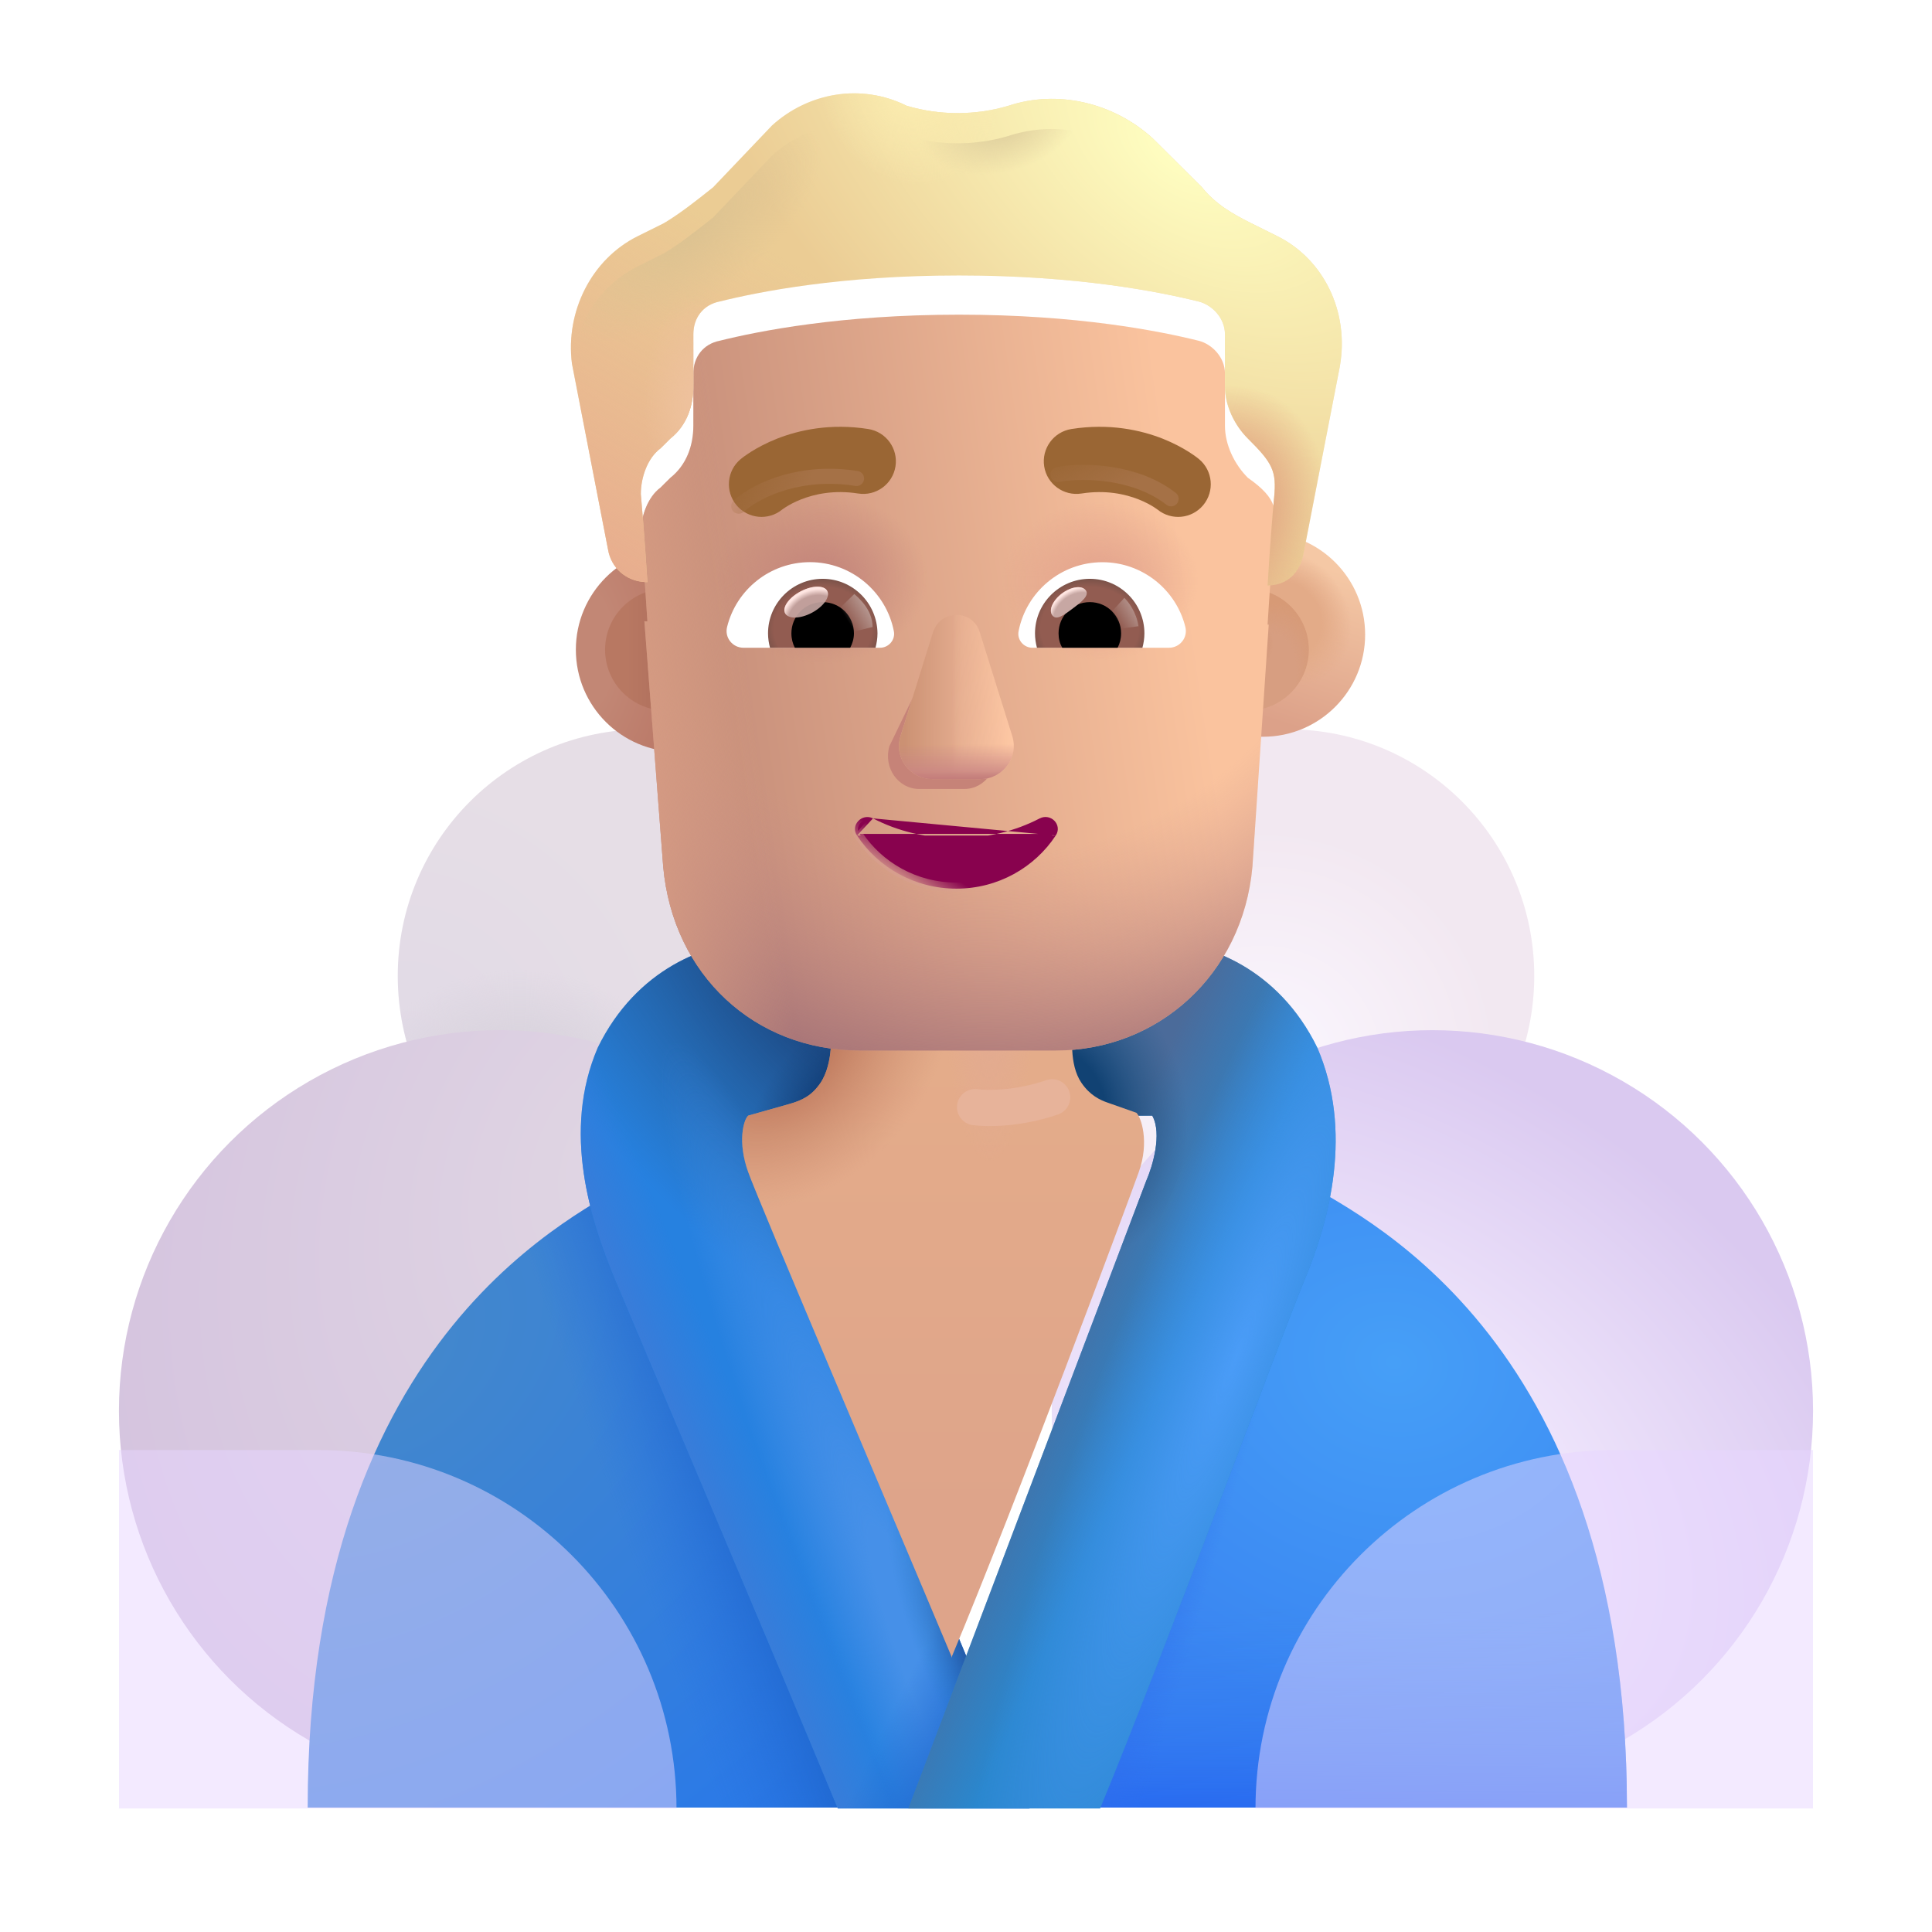 <svg width="32" height="32" viewBox="0 0 32 32" fill="none" xmlns="http://www.w3.org/2000/svg">
<circle cx="10.674" cy="16.165" r="4.086" fill="url(#paint0_radial_4002_790)"/>
<circle cx="10.674" cy="16.165" r="4.086" fill="url(#paint1_radial_4002_790)"/>
<circle cx="8.275" cy="23.368" r="6.305" fill="url(#paint2_radial_4002_790)"/>
<circle r="4.086" transform="matrix(-1 0 0 1 21.326 16.165)" fill="url(#paint3_radial_4002_790)"/>
<circle r="4.086" transform="matrix(-1 0 0 1 21.326 16.165)" fill="url(#paint4_radial_4002_790)"/>
<circle r="6.305" transform="matrix(-1 0 0 1 23.725 23.368)" fill="url(#paint5_radial_4002_790)"/>
<path d="M26.947 29.939C26.947 21.978 22.33 20.064 21.572 19.556L16.525 29.939H26.947Z" fill="url(#paint6_radial_4002_790)"/>
<path d="M26.947 29.939C26.947 21.978 22.33 20.064 21.572 19.556L16.525 29.939H26.947Z" fill="url(#paint7_linear_4002_790)"/>
<path d="M26.947 29.939C26.947 21.978 22.33 20.064 21.572 19.556L16.525 29.939H26.947Z" fill="url(#paint8_linear_4002_790)"/>
<path d="M5.096 29.939C5.096 21.978 9.713 20.064 10.471 19.556L15.518 29.939H5.096Z" fill="url(#paint9_radial_4002_790)"/>
<path d="M5.096 29.939C5.096 21.978 9.713 20.064 10.471 19.556L15.518 29.939H5.096Z" fill="url(#paint10_linear_4002_790)"/>
<path d="M9.9 17.353C10.541 16.04 11.72 15.603 12.494 15.603H15.103L15.103 18.478H12.634C12.465 18.781 12.632 19.328 12.736 19.564L17.052 29.954H13.877C12.809 27.371 10.584 22.137 10.197 21.212C9.776 20.208 9.306 18.736 9.9 17.353Z" fill="#2681E0"/>
<path d="M9.9 17.353C10.541 16.04 11.72 15.603 12.494 15.603H15.103L15.103 18.478H12.634C12.465 18.781 12.632 19.328 12.736 19.564L17.052 29.954H13.877C12.809 27.371 10.584 22.137 10.197 21.212C9.776 20.208 9.306 18.736 9.9 17.353Z" fill="url(#paint11_radial_4002_790)"/>
<path d="M9.9 17.353C10.541 16.04 11.72 15.603 12.494 15.603H15.103L15.103 18.478H12.634C12.465 18.781 12.632 19.328 12.736 19.564L17.052 29.954H13.877C12.809 27.371 10.584 22.137 10.197 21.212C9.776 20.208 9.306 18.736 9.9 17.353Z" fill="url(#paint12_linear_4002_790)"/>
<path d="M9.9 17.353C10.541 16.04 11.72 15.603 12.494 15.603H15.103L15.103 18.478H12.634C12.465 18.781 12.632 19.328 12.736 19.564L17.052 29.954H13.877C12.809 27.371 10.584 22.137 10.197 21.212C9.776 20.208 9.306 18.736 9.9 17.353Z" fill="url(#paint13_radial_4002_790)"/>
<path d="M9.9 17.353C10.541 16.04 11.72 15.603 12.494 15.603H15.103L15.103 18.478H12.634C12.465 18.781 12.632 19.328 12.736 19.564L17.052 29.954H13.877C12.809 27.371 10.584 22.137 10.197 21.212C9.776 20.208 9.306 18.736 9.9 17.353Z" fill="url(#paint14_linear_4002_790)"/>
<path d="M9.9 17.353C10.541 16.04 11.72 15.603 12.494 15.603H15.103L15.103 18.478H12.634C12.465 18.781 12.632 19.328 12.736 19.564L17.052 29.954H13.877C12.809 27.371 10.584 22.137 10.197 21.212C9.776 20.208 9.306 18.736 9.9 17.353Z" fill="url(#paint15_radial_4002_790)"/>
<path d="M9.9 17.353C10.541 16.04 11.72 15.603 12.494 15.603H15.103L15.103 18.478H12.634C12.465 18.781 12.632 19.328 12.736 19.564L17.052 29.954H13.877C12.809 27.371 10.584 22.137 10.197 21.212C9.776 20.208 9.306 18.736 9.9 17.353Z" fill="url(#paint16_radial_4002_790)"/>
<path d="M21.819 17.353C21.178 16.04 19.999 15.603 19.225 15.603H16.616L16.616 18.478H19.085C19.254 18.781 19.087 19.328 18.983 19.564L15.045 29.954H18.221C19.288 27.371 21.216 22.137 21.603 21.212C22.024 20.208 22.413 18.736 21.819 17.353Z" fill="#2A87CE"/>
<path d="M21.819 17.353C21.178 16.04 19.999 15.603 19.225 15.603H16.616L16.616 18.478H19.085C19.254 18.781 19.087 19.328 18.983 19.564L15.045 29.954H18.221C19.288 27.371 21.216 22.137 21.603 21.212C22.024 20.208 22.413 18.736 21.819 17.353Z" fill="url(#paint17_linear_4002_790)"/>
<path d="M21.819 17.353C21.178 16.04 19.999 15.603 19.225 15.603H16.616L16.616 18.478H19.085C19.254 18.781 19.087 19.328 18.983 19.564L15.045 29.954H18.221C19.288 27.371 21.216 22.137 21.603 21.212C22.024 20.208 22.413 18.736 21.819 17.353Z" fill="url(#paint18_radial_4002_790)"/>
<path d="M21.819 17.353C21.178 16.04 19.999 15.603 19.225 15.603H16.616L16.616 18.478H19.085C19.254 18.781 19.087 19.328 18.983 19.564L15.045 29.954H18.221C19.288 27.371 21.216 22.137 21.603 21.212C22.024 20.208 22.413 18.736 21.819 17.353Z" fill="url(#paint19_radial_4002_790)"/>
<g filter="url(#filter0_i_4002_790)">
<path d="M14.01 16.517H18.01V17.404C18.02 17.579 18.055 17.778 18.162 17.935C18.304 18.142 18.467 18.22 18.607 18.267L19.072 18.431C19.148 18.499 19.293 18.909 19.111 19.415C18.931 19.92 17.069 24.925 16.017 27.434V27.454C16.016 27.451 16.015 27.448 16.013 27.444C16.012 27.448 16.011 27.451 16.009 27.454V27.435C14.957 24.925 12.823 19.92 12.643 19.415C12.461 18.909 12.567 18.546 12.643 18.478L13.322 18.286C13.541 18.224 13.696 18.146 13.838 17.939C13.951 17.773 13.996 17.549 14.01 17.367V16.517Z" fill="url(#paint20_linear_4002_790)"/>
<path d="M14.01 16.517H18.01V17.404C18.02 17.579 18.055 17.778 18.162 17.935C18.304 18.142 18.467 18.22 18.607 18.267L19.072 18.431C19.148 18.499 19.293 18.909 19.111 19.415C18.931 19.92 17.069 24.925 16.017 27.434V27.454C16.016 27.451 16.015 27.448 16.013 27.444C16.012 27.448 16.011 27.451 16.009 27.454V27.435C14.957 24.925 12.823 19.92 12.643 19.415C12.461 18.909 12.567 18.546 12.643 18.478L13.322 18.286C13.541 18.224 13.696 18.146 13.838 17.939C13.951 17.773 13.996 17.549 14.01 17.367V16.517Z" fill="url(#paint21_radial_4002_790)"/>
<path d="M14.01 16.517H18.01V17.404C18.02 17.579 18.055 17.778 18.162 17.935C18.304 18.142 18.467 18.22 18.607 18.267L19.072 18.431C19.148 18.499 19.293 18.909 19.111 19.415C18.931 19.92 17.069 24.925 16.017 27.434V27.454C16.016 27.451 16.015 27.448 16.013 27.444C16.012 27.448 16.011 27.451 16.009 27.454V27.435C14.957 24.925 12.823 19.92 12.643 19.415C12.461 18.909 12.567 18.546 12.643 18.478L13.322 18.286C13.541 18.224 13.696 18.146 13.838 17.939C13.951 17.773 13.996 17.549 14.01 17.367V16.517Z" fill="url(#paint22_radial_4002_790)"/>
</g>
<path opacity="0.5" d="M1.971 24.017H5.268C8.547 24.017 11.205 26.675 11.205 29.954H1.971V24.017Z" fill="#E8D6FF"/>
<path opacity="0.5" d="M30.029 24.017H26.732C23.453 24.017 20.795 26.675 20.795 29.954H30.029V24.017Z" fill="#E8D6FF"/>
<g filter="url(#filter1_f_4002_790)">
<path d="M16.151 18.338C16.341 18.365 16.862 18.37 17.427 18.175" stroke="#E7B39A" stroke-width="0.6" stroke-linecap="round"/>
</g>
<g filter="url(#filter2_i_4002_790)">
<circle cx="11.03" cy="10.761" r="1.692" fill="url(#paint23_radial_4002_790)"/>
</g>
<g filter="url(#filter3_f_4002_790)">
<circle cx="11.03" cy="10.761" r="1.008" fill="url(#paint24_linear_4002_790)"/>
</g>
<g filter="url(#filter4_i_4002_790)">
<circle cx="20.669" cy="10.761" r="1.692" fill="url(#paint25_linear_4002_790)"/>
<circle cx="20.669" cy="10.761" r="1.692" fill="url(#paint26_radial_4002_790)"/>
</g>
<g filter="url(#filter5_f_4002_790)">
<circle cx="20.669" cy="10.761" r="1.008" fill="#D79E81"/>
<circle cx="20.669" cy="10.761" r="1.008" fill="url(#paint27_radial_4002_790)"/>
<circle cx="20.669" cy="10.761" r="1.008" fill="url(#paint28_radial_4002_790)"/>
</g>
<g filter="url(#filter6_i_4002_790)">
<path d="M10.673 10.14C10.69 10.141 10.706 10.142 10.723 10.142C10.723 10.142 10.669 9.277 10.614 8.683C10.614 8.413 10.723 8.088 10.94 7.926L11.103 7.764C11.375 7.548 11.484 7.224 11.484 6.899V6.035C11.484 5.765 11.647 5.548 11.919 5.494C12.571 5.332 13.93 5.062 15.886 5.062C17.843 5.062 19.202 5.332 19.854 5.494C20.071 5.548 20.289 5.765 20.289 6.035V6.899C20.289 7.224 20.452 7.548 20.669 7.764C21.178 8.121 21.146 8.317 21.104 8.737C21.05 9.277 20.995 10.196 20.995 10.196C21.002 10.196 21.008 10.196 21.014 10.196L20.744 14.207C20.582 16 19.172 17.25 17.491 17.25H14.238C12.503 17.25 11.148 16 10.985 14.207L10.673 10.14Z" fill="url(#paint29_linear_4002_790)"/>
<path d="M10.673 10.14C10.69 10.141 10.706 10.142 10.723 10.142C10.723 10.142 10.669 9.277 10.614 8.683C10.614 8.413 10.723 8.088 10.94 7.926L11.103 7.764C11.375 7.548 11.484 7.224 11.484 6.899V6.035C11.484 5.765 11.647 5.548 11.919 5.494C12.571 5.332 13.93 5.062 15.886 5.062C17.843 5.062 19.202 5.332 19.854 5.494C20.071 5.548 20.289 5.765 20.289 6.035V6.899C20.289 7.224 20.452 7.548 20.669 7.764C21.178 8.121 21.146 8.317 21.104 8.737C21.05 9.277 20.995 10.196 20.995 10.196C21.002 10.196 21.008 10.196 21.014 10.196L20.744 14.207C20.582 16 19.172 17.25 17.491 17.25H14.238C12.503 17.25 11.148 16 10.985 14.207L10.673 10.14Z" fill="url(#paint30_radial_4002_790)"/>
<path d="M10.673 10.14C10.69 10.141 10.706 10.142 10.723 10.142C10.723 10.142 10.669 9.277 10.614 8.683C10.614 8.413 10.723 8.088 10.94 7.926L11.103 7.764C11.375 7.548 11.484 7.224 11.484 6.899V6.035C11.484 5.765 11.647 5.548 11.919 5.494C12.571 5.332 13.93 5.062 15.886 5.062C17.843 5.062 19.202 5.332 19.854 5.494C20.071 5.548 20.289 5.765 20.289 6.035V6.899C20.289 7.224 20.452 7.548 20.669 7.764C21.178 8.121 21.146 8.317 21.104 8.737C21.05 9.277 20.995 10.196 20.995 10.196C21.002 10.196 21.008 10.196 21.014 10.196L20.744 14.207C20.582 16 19.172 17.25 17.491 17.25H14.238C12.503 17.25 11.148 16 10.985 14.207L10.673 10.14Z" fill="url(#paint31_linear_4002_790)"/>
<path d="M10.673 10.14C10.69 10.141 10.706 10.142 10.723 10.142C10.723 10.142 10.669 9.277 10.614 8.683C10.614 8.413 10.723 8.088 10.94 7.926L11.103 7.764C11.375 7.548 11.484 7.224 11.484 6.899V6.035C11.484 5.765 11.647 5.548 11.919 5.494C12.571 5.332 13.93 5.062 15.886 5.062C17.843 5.062 19.202 5.332 19.854 5.494C20.071 5.548 20.289 5.765 20.289 6.035V6.899C20.289 7.224 20.452 7.548 20.669 7.764C21.178 8.121 21.146 8.317 21.104 8.737C21.05 9.277 20.995 10.196 20.995 10.196C21.002 10.196 21.008 10.196 21.014 10.196L20.744 14.207C20.582 16 19.172 17.25 17.491 17.25H14.238C12.503 17.25 11.148 16 10.985 14.207L10.673 10.14Z" fill="url(#paint32_radial_4002_790)"/>
<path d="M10.673 10.14C10.69 10.141 10.706 10.142 10.723 10.142C10.723 10.142 10.669 9.277 10.614 8.683C10.614 8.413 10.723 8.088 10.94 7.926L11.103 7.764C11.375 7.548 11.484 7.224 11.484 6.899V6.035C11.484 5.765 11.647 5.548 11.919 5.494C12.571 5.332 13.93 5.062 15.886 5.062C17.843 5.062 19.202 5.332 19.854 5.494C20.071 5.548 20.289 5.765 20.289 6.035V6.899C20.289 7.224 20.452 7.548 20.669 7.764C21.178 8.121 21.146 8.317 21.104 8.737C21.05 9.277 20.995 10.196 20.995 10.196C21.002 10.196 21.008 10.196 21.014 10.196L20.744 14.207C20.582 16 19.172 17.25 17.491 17.25H14.238C12.503 17.25 11.148 16 10.985 14.207L10.673 10.14Z" fill="url(#paint33_radial_4002_790)"/>
</g>
<g filter="url(#filter7_i_4002_790)">
<path d="M20.724 4.197L21.159 4.413C21.919 4.792 22.354 5.656 22.191 6.575L21.593 9.656C21.54 9.974 21.33 10.188 21.014 10.196C21.008 10.196 21.002 10.196 20.996 10.196C20.996 10.196 21.05 9.277 21.104 8.737C21.148 8.298 21.072 8.164 20.669 7.764C20.452 7.548 20.289 7.224 20.289 6.899V6.035C20.289 5.765 20.072 5.548 19.854 5.494C19.202 5.332 17.843 5.062 15.886 5.062C13.93 5.062 12.571 5.332 11.919 5.494C11.647 5.548 11.484 5.765 11.484 6.035V6.899C11.484 7.224 11.375 7.548 11.104 7.764L10.941 7.926C10.723 8.088 10.614 8.413 10.614 8.683C10.669 9.277 10.723 10.142 10.723 10.142C10.706 10.142 10.69 10.141 10.673 10.14C10.37 10.12 10.123 9.909 10.071 9.602L9.473 6.521C9.364 5.656 9.799 4.792 10.56 4.413L10.995 4.197C11.267 4.035 11.538 3.819 11.81 3.603L12.789 2.576C13.386 2.036 14.256 1.874 15.017 2.252C15.56 2.414 16.158 2.414 16.702 2.252C17.517 1.982 18.441 2.198 19.093 2.792L19.909 3.603C20.126 3.873 20.398 4.035 20.724 4.197Z" fill="#EBCC94"/>
<path d="M20.724 4.197L21.159 4.413C21.919 4.792 22.354 5.656 22.191 6.575L21.593 9.656C21.54 9.974 21.33 10.188 21.014 10.196C21.008 10.196 21.002 10.196 20.996 10.196C20.996 10.196 21.05 9.277 21.104 8.737C21.148 8.298 21.072 8.164 20.669 7.764C20.452 7.548 20.289 7.224 20.289 6.899V6.035C20.289 5.765 20.072 5.548 19.854 5.494C19.202 5.332 17.843 5.062 15.886 5.062C13.93 5.062 12.571 5.332 11.919 5.494C11.647 5.548 11.484 5.765 11.484 6.035V6.899C11.484 7.224 11.375 7.548 11.104 7.764L10.941 7.926C10.723 8.088 10.614 8.413 10.614 8.683C10.669 9.277 10.723 10.142 10.723 10.142C10.706 10.142 10.69 10.141 10.673 10.14C10.37 10.12 10.123 9.909 10.071 9.602L9.473 6.521C9.364 5.656 9.799 4.792 10.56 4.413L10.995 4.197C11.267 4.035 11.538 3.819 11.81 3.603L12.789 2.576C13.386 2.036 14.256 1.874 15.017 2.252C15.56 2.414 16.158 2.414 16.702 2.252C17.517 1.982 18.441 2.198 19.093 2.792L19.909 3.603C20.126 3.873 20.398 4.035 20.724 4.197Z" fill="url(#paint34_radial_4002_790)"/>
<path d="M20.724 4.197L21.159 4.413C21.919 4.792 22.354 5.656 22.191 6.575L21.593 9.656C21.54 9.974 21.33 10.188 21.014 10.196C21.008 10.196 21.002 10.196 20.996 10.196C20.996 10.196 21.05 9.277 21.104 8.737C21.148 8.298 21.072 8.164 20.669 7.764C20.452 7.548 20.289 7.224 20.289 6.899V6.035C20.289 5.765 20.072 5.548 19.854 5.494C19.202 5.332 17.843 5.062 15.886 5.062C13.93 5.062 12.571 5.332 11.919 5.494C11.647 5.548 11.484 5.765 11.484 6.035V6.899C11.484 7.224 11.375 7.548 11.104 7.764L10.941 7.926C10.723 8.088 10.614 8.413 10.614 8.683C10.669 9.277 10.723 10.142 10.723 10.142C10.706 10.142 10.69 10.141 10.673 10.14C10.37 10.12 10.123 9.909 10.071 9.602L9.473 6.521C9.364 5.656 9.799 4.792 10.56 4.413L10.995 4.197C11.267 4.035 11.538 3.819 11.81 3.603L12.789 2.576C13.386 2.036 14.256 1.874 15.017 2.252C15.56 2.414 16.158 2.414 16.702 2.252C17.517 1.982 18.441 2.198 19.093 2.792L19.909 3.603C20.126 3.873 20.398 4.035 20.724 4.197Z" fill="url(#paint35_linear_4002_790)"/>
<path d="M20.724 4.197L21.159 4.413C21.919 4.792 22.354 5.656 22.191 6.575L21.593 9.656C21.54 9.974 21.33 10.188 21.014 10.196C21.008 10.196 21.002 10.196 20.996 10.196C20.996 10.196 21.05 9.277 21.104 8.737C21.148 8.298 21.072 8.164 20.669 7.764C20.452 7.548 20.289 7.224 20.289 6.899V6.035C20.289 5.765 20.072 5.548 19.854 5.494C19.202 5.332 17.843 5.062 15.886 5.062C13.93 5.062 12.571 5.332 11.919 5.494C11.647 5.548 11.484 5.765 11.484 6.035V6.899C11.484 7.224 11.375 7.548 11.104 7.764L10.941 7.926C10.723 8.088 10.614 8.413 10.614 8.683C10.669 9.277 10.723 10.142 10.723 10.142C10.706 10.142 10.69 10.141 10.673 10.14C10.37 10.12 10.123 9.909 10.071 9.602L9.473 6.521C9.364 5.656 9.799 4.792 10.56 4.413L10.995 4.197C11.267 4.035 11.538 3.819 11.81 3.603L12.789 2.576C13.386 2.036 14.256 1.874 15.017 2.252C15.56 2.414 16.158 2.414 16.702 2.252C17.517 1.982 18.441 2.198 19.093 2.792L19.909 3.603C20.126 3.873 20.398 4.035 20.724 4.197Z" fill="url(#paint36_radial_4002_790)"/>
<path d="M20.724 4.197L21.159 4.413C21.919 4.792 22.354 5.656 22.191 6.575L21.593 9.656C21.54 9.974 21.33 10.188 21.014 10.196C21.008 10.196 21.002 10.196 20.996 10.196C20.996 10.196 21.05 9.277 21.104 8.737C21.148 8.298 21.072 8.164 20.669 7.764C20.452 7.548 20.289 7.224 20.289 6.899V6.035C20.289 5.765 20.072 5.548 19.854 5.494C19.202 5.332 17.843 5.062 15.886 5.062C13.93 5.062 12.571 5.332 11.919 5.494C11.647 5.548 11.484 5.765 11.484 6.035V6.899C11.484 7.224 11.375 7.548 11.104 7.764L10.941 7.926C10.723 8.088 10.614 8.413 10.614 8.683C10.669 9.277 10.723 10.142 10.723 10.142C10.706 10.142 10.69 10.141 10.673 10.14C10.37 10.12 10.123 9.909 10.071 9.602L9.473 6.521C9.364 5.656 9.799 4.792 10.56 4.413L10.995 4.197C11.267 4.035 11.538 3.819 11.81 3.603L12.789 2.576C13.386 2.036 14.256 1.874 15.017 2.252C15.56 2.414 16.158 2.414 16.702 2.252C17.517 1.982 18.441 2.198 19.093 2.792L19.909 3.603C20.126 3.873 20.398 4.035 20.724 4.197Z" fill="url(#paint37_radial_4002_790)"/>
<path d="M20.724 4.197L21.159 4.413C21.919 4.792 22.354 5.656 22.191 6.575L21.593 9.656C21.54 9.974 21.33 10.188 21.014 10.196C21.008 10.196 21.002 10.196 20.996 10.196C20.996 10.196 21.05 9.277 21.104 8.737C21.148 8.298 21.072 8.164 20.669 7.764C20.452 7.548 20.289 7.224 20.289 6.899V6.035C20.289 5.765 20.072 5.548 19.854 5.494C19.202 5.332 17.843 5.062 15.886 5.062C13.93 5.062 12.571 5.332 11.919 5.494C11.647 5.548 11.484 5.765 11.484 6.035V6.899C11.484 7.224 11.375 7.548 11.104 7.764L10.941 7.926C10.723 8.088 10.614 8.413 10.614 8.683C10.669 9.277 10.723 10.142 10.723 10.142C10.706 10.142 10.69 10.141 10.673 10.14C10.37 10.12 10.123 9.909 10.071 9.602L9.473 6.521C9.364 5.656 9.799 4.792 10.56 4.413L10.995 4.197C11.267 4.035 11.538 3.819 11.81 3.603L12.789 2.576C13.386 2.036 14.256 1.874 15.017 2.252C15.56 2.414 16.158 2.414 16.702 2.252C17.517 1.982 18.441 2.198 19.093 2.792L19.909 3.603C20.126 3.873 20.398 4.035 20.724 4.197Z" fill="url(#paint38_radial_4002_790)"/>
</g>
<path d="M20.724 4.197L21.159 4.413C21.919 4.792 22.354 5.656 22.191 6.575L21.593 9.656C21.54 9.974 21.33 10.188 21.014 10.196C21.008 10.196 21.002 10.196 20.996 10.196C20.996 10.196 21.05 9.277 21.104 8.737C21.148 8.298 21.072 8.164 20.669 7.764C20.452 7.548 20.289 7.224 20.289 6.899V6.035C20.289 5.765 20.072 5.548 19.854 5.494C19.202 5.332 17.843 5.062 15.886 5.062C13.93 5.062 12.571 5.332 11.919 5.494C11.647 5.548 11.484 5.765 11.484 6.035V6.899C11.484 7.224 11.375 7.548 11.104 7.764L10.941 7.926C10.723 8.088 10.614 8.413 10.614 8.683C10.669 9.277 10.723 10.142 10.723 10.142C10.706 10.142 10.69 10.141 10.673 10.14C10.37 10.12 10.123 9.909 10.071 9.602L9.473 6.521C9.364 5.656 9.799 4.792 10.56 4.413L10.995 4.197C11.267 4.035 11.538 3.819 11.81 3.603L12.789 2.576C13.386 2.036 14.256 1.874 15.017 2.252C15.56 2.414 16.158 2.414 16.702 2.252C17.517 1.982 18.441 2.198 19.093 2.792L19.909 3.603C20.126 3.873 20.398 4.035 20.724 4.197Z" fill="url(#paint39_radial_4002_790)"/>
<path d="M20.724 4.197L21.159 4.413C21.919 4.792 22.354 5.656 22.191 6.575L21.593 9.656C21.54 9.974 21.33 10.188 21.014 10.196C21.008 10.196 21.002 10.196 20.996 10.196C20.996 10.196 21.05 9.277 21.104 8.737C21.148 8.298 21.072 8.164 20.669 7.764C20.452 7.548 20.289 7.224 20.289 6.899V6.035C20.289 5.765 20.072 5.548 19.854 5.494C19.202 5.332 17.843 5.062 15.886 5.062C13.93 5.062 12.571 5.332 11.919 5.494C11.647 5.548 11.484 5.765 11.484 6.035V6.899C11.484 7.224 11.375 7.548 11.104 7.764L10.941 7.926C10.723 8.088 10.614 8.413 10.614 8.683C10.669 9.277 10.723 10.142 10.723 10.142C10.706 10.142 10.69 10.141 10.673 10.14C10.37 10.12 10.123 9.909 10.071 9.602L9.473 6.521C9.364 5.656 9.799 4.792 10.56 4.413L10.995 4.197C11.267 4.035 11.538 3.819 11.81 3.603L12.789 2.576C13.386 2.036 14.256 1.874 15.017 2.252C15.56 2.414 16.158 2.414 16.702 2.252C17.517 1.982 18.441 2.198 19.093 2.792L19.909 3.603C20.126 3.873 20.398 4.035 20.724 4.197Z" fill="url(#paint40_radial_4002_790)"/>
<g filter="url(#filter8_f_4002_790)">
<path d="M15.562 10.637L14.731 12.359C14.628 12.714 14.875 13.068 15.225 13.068H15.972C16.323 13.068 16.57 12.708 16.467 12.359L15.962 10.637C15.854 10.256 15.675 10.256 15.562 10.637Z" fill="#C68378"/>
</g>
<g filter="url(#filter9_f_4002_790)">
<path d="M15.453 10.472L14.915 12.194C14.805 12.548 15.069 12.903 15.443 12.903H16.239C16.613 12.903 16.876 12.543 16.767 12.194L16.228 10.472C16.113 10.09 15.574 10.09 15.453 10.472Z" fill="#E4AC8F"/>
<path d="M15.453 10.472L14.915 12.194C14.805 12.548 15.069 12.903 15.443 12.903H16.239C16.613 12.903 16.876 12.543 16.767 12.194L16.228 10.472C16.113 10.09 15.574 10.09 15.453 10.472Z" fill="url(#paint41_linear_4002_790)"/>
<path d="M15.453 10.472L14.915 12.194C14.805 12.548 15.069 12.903 15.443 12.903H16.239C16.613 12.903 16.876 12.543 16.767 12.194L16.228 10.472C16.113 10.09 15.574 10.09 15.453 10.472Z" fill="url(#paint42_linear_4002_790)"/>
<path d="M15.453 10.472L14.915 12.194C14.805 12.548 15.069 12.903 15.443 12.903H16.239C16.613 12.903 16.876 12.543 16.767 12.194L16.228 10.472C16.113 10.09 15.574 10.09 15.453 10.472Z" fill="url(#paint43_linear_4002_790)"/>
</g>
<path d="M15.453 10.472L14.915 12.194C14.805 12.548 15.069 12.903 15.443 12.903H16.239C16.613 12.903 16.876 12.543 16.767 12.194L16.228 10.472C16.113 10.09 15.574 10.09 15.453 10.472Z" fill="url(#paint44_linear_4002_790)"/>
<path d="M14.46 13.555L14.46 13.555C14.859 13.763 15.334 13.883 15.841 13.883C16.352 13.883 16.822 13.763 17.221 13.555L17.222 13.555L17.222 13.555C17.312 13.509 17.408 13.536 17.465 13.595C17.523 13.655 17.545 13.752 17.486 13.839M14.46 13.555L17.445 13.812M14.46 13.555L14.46 13.555C14.368 13.509 14.273 13.538 14.216 13.598C14.159 13.658 14.136 13.754 14.195 13.839M14.46 13.555L14.237 13.812M17.486 13.839C17.486 13.839 17.486 13.839 17.486 13.839L17.445 13.812M17.486 13.839C17.486 13.839 17.486 13.839 17.486 13.839L17.445 13.812M17.486 13.839C17.138 14.367 16.532 14.719 15.841 14.719C15.15 14.719 14.544 14.367 14.195 13.839M17.445 13.812C17.105 14.326 16.514 14.668 15.841 14.668C15.167 14.668 14.576 14.326 14.237 13.812M14.195 13.839C14.195 13.84 14.196 13.84 14.196 13.84L14.237 13.812M14.195 13.839C14.195 13.839 14.195 13.839 14.195 13.839L14.237 13.812" fill="#88024E" stroke="url(#paint45_linear_4002_790)" stroke-width="0.1"/>
<g filter="url(#filter10_i_4002_790)">
<path d="M19.61 8.005L19.608 8.004L19.607 8.002L19.602 7.999L19.59 7.989C19.58 7.982 19.568 7.972 19.553 7.961C19.524 7.94 19.483 7.912 19.433 7.88C19.332 7.817 19.189 7.738 19.008 7.666C18.644 7.523 18.124 7.407 17.495 7.506C17.2 7.553 16.999 7.83 17.045 8.125C17.092 8.42 17.369 8.621 17.664 8.574C18.067 8.511 18.39 8.585 18.61 8.672C18.721 8.716 18.805 8.763 18.859 8.797C18.885 8.813 18.904 8.826 18.914 8.834C18.918 8.837 18.921 8.839 18.922 8.84C19.152 9.027 19.489 8.995 19.679 8.767C19.87 8.537 19.839 8.196 19.61 8.005Z" fill="#9A6634"/>
</g>
<g filter="url(#filter11_i_4002_790)">
<path d="M12.017 8.005L12.018 8.005L12.019 8.004L12.021 8.002L12.025 7.999L12.037 7.989C12.047 7.982 12.059 7.972 12.074 7.961C12.103 7.94 12.144 7.912 12.194 7.88C12.295 7.817 12.438 7.738 12.62 7.666C12.983 7.523 13.503 7.407 14.132 7.506C14.427 7.553 14.628 7.83 14.582 8.125C14.535 8.42 14.258 8.621 13.963 8.574C13.56 8.511 13.238 8.585 13.017 8.672C12.906 8.716 12.822 8.763 12.768 8.797C12.742 8.813 12.723 8.826 12.713 8.834C12.709 8.837 12.706 8.839 12.705 8.84C12.476 9.027 12.138 8.995 11.948 8.767C11.757 8.537 11.788 8.196 12.017 8.005Z" fill="#9A6634"/>
</g>
<path d="M18.26 9.312C18.922 9.312 19.481 9.768 19.633 10.384C19.678 10.561 19.542 10.729 19.361 10.729H17.101C16.957 10.729 16.842 10.598 16.871 10.454C16.998 9.805 17.57 9.312 18.26 9.312Z" fill="white"/>
<path d="M18.051 9.587C18.552 9.587 18.955 9.994 18.955 10.491C18.955 10.573 18.942 10.655 18.922 10.729H17.175C17.155 10.651 17.143 10.573 17.143 10.491C17.143 9.994 17.549 9.587 18.051 9.587Z" fill="url(#paint46_radial_4002_790)"/>
<path d="M17.533 10.491C17.533 10.203 17.763 9.973 18.051 9.973C18.338 9.973 18.569 10.203 18.569 10.491C18.569 10.577 18.548 10.659 18.511 10.729H17.595C17.553 10.659 17.533 10.577 17.533 10.491Z" fill="black"/>
<g filter="url(#filter12_f_4002_790)">
<path d="M17.984 9.778C18.048 9.864 17.914 9.969 17.761 10.084C17.608 10.198 17.494 10.278 17.43 10.192C17.365 10.106 17.437 9.944 17.59 9.829C17.743 9.715 17.92 9.692 17.984 9.778Z" fill="#C7A7A3"/>
<path d="M17.984 9.778C18.048 9.864 17.914 9.969 17.761 10.084C17.608 10.198 17.494 10.278 17.43 10.192C17.365 10.106 17.437 9.944 17.59 9.829C17.743 9.715 17.92 9.692 17.984 9.778Z" fill="url(#paint47_radial_4002_790)"/>
</g>
<g filter="url(#filter13_f_4002_790)">
<path d="M18.856 10.372C18.823 10.138 18.686 9.962 18.622 9.903L18.358 10.192L18.477 10.423L18.856 10.372Z" fill="url(#paint48_linear_4002_790)"/>
</g>
<path d="M13.416 9.311C12.754 9.311 12.195 9.767 12.043 10.384C11.998 10.561 12.134 10.729 12.315 10.729H14.575C14.719 10.729 14.834 10.598 14.805 10.454C14.678 9.804 14.102 9.311 13.416 9.311Z" fill="white"/>
<path d="M13.626 9.587C13.124 9.587 12.721 9.994 12.721 10.491C12.721 10.573 12.734 10.655 12.754 10.729H14.501C14.521 10.651 14.534 10.573 14.534 10.491C14.53 9.994 14.127 9.587 13.626 9.587Z" fill="url(#paint49_radial_4002_790)"/>
<path d="M14.144 10.491C14.144 10.203 13.913 9.973 13.626 9.973C13.338 9.973 13.108 10.203 13.108 10.491C13.108 10.577 13.129 10.659 13.165 10.729H14.082C14.119 10.659 14.144 10.577 14.144 10.491Z" fill="black"/>
<g filter="url(#filter14_f_4002_790)">
<path d="M14.452 10.385C14.452 10.092 14.214 9.898 14.15 9.839L13.858 10.121L14.037 10.487L14.452 10.385Z" fill="url(#paint50_linear_4002_790)"/>
</g>
<g filter="url(#filter15_f_4002_790)">
<ellipse cx="13.353" cy="9.973" rx="0.395" ry="0.2" transform="rotate(-27.914 13.353 9.973)" fill="#C7A7A3" fill-opacity="0.9"/>
<ellipse cx="13.353" cy="9.973" rx="0.395" ry="0.2" transform="rotate(-27.914 13.353 9.973)" fill="url(#paint51_radial_4002_790)"/>
</g>
<g filter="url(#filter16_f_4002_790)">
<path d="M17.523 7.858C17.959 7.782 18.809 7.804 19.397 8.262" stroke="url(#paint52_linear_4002_790)" stroke-width="0.25" stroke-linecap="round"/>
</g>
<g filter="url(#filter17_f_4002_790)">
<path d="M12.235 8.384C12.566 8.091 13.29 7.782 14.187 7.925" stroke="url(#paint53_linear_4002_790)" stroke-width="0.25" stroke-linecap="round"/>
</g>
<defs>
<filter id="filter0_i_4002_790" x="12.293" y="16.517" width="6.906" height="10.938" filterUnits="userSpaceOnUse" color-interpolation-filters="sRGB">
<feFlood flood-opacity="0" result="BackgroundImageFix"/>
<feBlend mode="normal" in="SourceGraphic" in2="BackgroundImageFix" result="shape"/>
<feColorMatrix in="SourceAlpha" type="matrix" values="0 0 0 0 0 0 0 0 0 0 0 0 0 0 0 0 0 0 127 0" result="hardAlpha"/>
<feOffset dx="-0.25"/>
<feGaussianBlur stdDeviation="0.5"/>
<feComposite in2="hardAlpha" operator="arithmetic" k2="-1" k3="1"/>
<feColorMatrix type="matrix" values="0 0 0 0 0.741 0 0 0 0 0.459 0 0 0 0 0.322 0 0 0 1 0"/>
<feBlend mode="normal" in2="shape" result="effect1_innerShadow_4002_790"/>
</filter>
<filter id="filter1_f_4002_790" x="15.251" y="17.275" width="3.075" height="1.977" filterUnits="userSpaceOnUse" color-interpolation-filters="sRGB">
<feFlood flood-opacity="0" result="BackgroundImageFix"/>
<feBlend mode="normal" in="SourceGraphic" in2="BackgroundImageFix" result="shape"/>
<feGaussianBlur stdDeviation="0.3" result="effect1_foregroundBlur_4002_790"/>
</filter>
<filter id="filter2_i_4002_790" x="9.338" y="9.069" width="3.583" height="3.383" filterUnits="userSpaceOnUse" color-interpolation-filters="sRGB">
<feFlood flood-opacity="0" result="BackgroundImageFix"/>
<feBlend mode="normal" in="SourceGraphic" in2="BackgroundImageFix" result="shape"/>
<feColorMatrix in="SourceAlpha" type="matrix" values="0 0 0 0 0 0 0 0 0 0 0 0 0 0 0 0 0 0 127 0" result="hardAlpha"/>
<feOffset dx="0.2"/>
<feGaussianBlur stdDeviation="0.2"/>
<feComposite in2="hardAlpha" operator="arithmetic" k2="-1" k3="1"/>
<feColorMatrix type="matrix" values="0 0 0 0 0.867 0 0 0 0 0.643 0 0 0 0 0.533 0 0 0 1 0"/>
<feBlend mode="normal" in2="shape" result="effect1_innerShadow_4002_790"/>
</filter>
<filter id="filter3_f_4002_790" x="9.522" y="9.253" width="3.016" height="3.016" filterUnits="userSpaceOnUse" color-interpolation-filters="sRGB">
<feFlood flood-opacity="0" result="BackgroundImageFix"/>
<feBlend mode="normal" in="SourceGraphic" in2="BackgroundImageFix" result="shape"/>
<feGaussianBlur stdDeviation="0.25" result="effect1_foregroundBlur_4002_790"/>
</filter>
<filter id="filter4_i_4002_790" x="18.978" y="8.819" width="3.633" height="3.633" filterUnits="userSpaceOnUse" color-interpolation-filters="sRGB">
<feFlood flood-opacity="0" result="BackgroundImageFix"/>
<feBlend mode="normal" in="SourceGraphic" in2="BackgroundImageFix" result="shape"/>
<feColorMatrix in="SourceAlpha" type="matrix" values="0 0 0 0 0 0 0 0 0 0 0 0 0 0 0 0 0 0 127 0" result="hardAlpha"/>
<feOffset dx="0.25" dy="-0.25"/>
<feGaussianBlur stdDeviation="0.25"/>
<feComposite in2="hardAlpha" operator="arithmetic" k2="-1" k3="1"/>
<feColorMatrix type="matrix" values="0 0 0 0 0.769 0 0 0 0 0.529 0 0 0 0 0.506 0 0 0 1 0"/>
<feBlend mode="normal" in2="shape" result="effect1_innerShadow_4002_790"/>
</filter>
<filter id="filter5_f_4002_790" x="19.161" y="9.253" width="3.016" height="3.016" filterUnits="userSpaceOnUse" color-interpolation-filters="sRGB">
<feFlood flood-opacity="0" result="BackgroundImageFix"/>
<feBlend mode="normal" in="SourceGraphic" in2="BackgroundImageFix" result="shape"/>
<feGaussianBlur stdDeviation="0.25" result="effect1_foregroundBlur_4002_790"/>
</filter>
<filter id="filter6_i_4002_790" x="10.614" y="5.062" width="10.511" height="12.338" filterUnits="userSpaceOnUse" color-interpolation-filters="sRGB">
<feFlood flood-opacity="0" result="BackgroundImageFix"/>
<feBlend mode="normal" in="SourceGraphic" in2="BackgroundImageFix" result="shape"/>
<feColorMatrix in="SourceAlpha" type="matrix" values="0 0 0 0 0 0 0 0 0 0 0 0 0 0 0 0 0 0 127 0" result="hardAlpha"/>
<feOffset dy="0.15"/>
<feGaussianBlur stdDeviation="0.15"/>
<feComposite in2="hardAlpha" operator="arithmetic" k2="-1" k3="1"/>
<feColorMatrix type="matrix" values="0 0 0 0 0.753 0 0 0 0 0.502 0 0 0 0 0.349 0 0 0 1 0"/>
<feBlend mode="normal" in2="shape" result="effect1_innerShadow_4002_790"/>
</filter>
<filter id="filter7_i_4002_790" x="9.457" y="1.546" width="12.769" height="8.65" filterUnits="userSpaceOnUse" color-interpolation-filters="sRGB">
<feFlood flood-opacity="0" result="BackgroundImageFix"/>
<feBlend mode="normal" in="SourceGraphic" in2="BackgroundImageFix" result="shape"/>
<feColorMatrix in="SourceAlpha" type="matrix" values="0 0 0 0 0 0 0 0 0 0 0 0 0 0 0 0 0 0 127 0" result="hardAlpha"/>
<feOffset dy="-0.5"/>
<feGaussianBlur stdDeviation="0.375"/>
<feComposite in2="hardAlpha" operator="arithmetic" k2="-1" k3="1"/>
<feColorMatrix type="matrix" values="0 0 0 0 0.859 0 0 0 0 0.69 0 0 0 0 0.533 0 0 0 1 0"/>
<feBlend mode="normal" in2="shape" result="effect1_innerShadow_4002_790"/>
</filter>
<filter id="filter8_f_4002_790" x="13.957" y="9.601" width="3.283" height="4.217" filterUnits="userSpaceOnUse" color-interpolation-filters="sRGB">
<feFlood flood-opacity="0" result="BackgroundImageFix"/>
<feBlend mode="normal" in="SourceGraphic" in2="BackgroundImageFix" result="shape"/>
<feGaussianBlur stdDeviation="0.375" result="effect1_foregroundBlur_4002_790"/>
</filter>
<filter id="filter9_f_4002_790" x="14.64" y="9.936" width="2.402" height="3.217" filterUnits="userSpaceOnUse" color-interpolation-filters="sRGB">
<feFlood flood-opacity="0" result="BackgroundImageFix"/>
<feBlend mode="normal" in="SourceGraphic" in2="BackgroundImageFix" result="shape"/>
<feGaussianBlur stdDeviation="0.125" result="effect1_foregroundBlur_4002_790"/>
</filter>
<filter id="filter10_i_4002_790" x="17.039" y="7.069" width="3.016" height="1.892" filterUnits="userSpaceOnUse" color-interpolation-filters="sRGB">
<feFlood flood-opacity="0" result="BackgroundImageFix"/>
<feBlend mode="normal" in="SourceGraphic" in2="BackgroundImageFix" result="shape"/>
<feColorMatrix in="SourceAlpha" type="matrix" values="0 0 0 0 0 0 0 0 0 0 0 0 0 0 0 0 0 0 127 0" result="hardAlpha"/>
<feOffset dx="0.25" dy="-0.4"/>
<feGaussianBlur stdDeviation="0.3"/>
<feComposite in2="hardAlpha" operator="arithmetic" k2="-1" k3="1"/>
<feColorMatrix type="matrix" values="0 0 0 0 0.475 0 0 0 0 0.263 0 0 0 0 0.169 0 0 0 1 0"/>
<feBlend mode="normal" in2="shape" result="effect1_innerShadow_4002_790"/>
</filter>
<filter id="filter11_i_4002_790" x="11.822" y="7.069" width="3.016" height="1.892" filterUnits="userSpaceOnUse" color-interpolation-filters="sRGB">
<feFlood flood-opacity="0" result="BackgroundImageFix"/>
<feBlend mode="normal" in="SourceGraphic" in2="BackgroundImageFix" result="shape"/>
<feColorMatrix in="SourceAlpha" type="matrix" values="0 0 0 0 0 0 0 0 0 0 0 0 0 0 0 0 0 0 127 0" result="hardAlpha"/>
<feOffset dx="0.25" dy="-0.4"/>
<feGaussianBlur stdDeviation="0.3"/>
<feComposite in2="hardAlpha" operator="arithmetic" k2="-1" k3="1"/>
<feColorMatrix type="matrix" values="0 0 0 0 0.475 0 0 0 0 0.263 0 0 0 0 0.169 0 0 0 1 0"/>
<feBlend mode="normal" in2="shape" result="effect1_innerShadow_4002_790"/>
</filter>
<filter id="filter12_f_4002_790" x="17.306" y="9.626" width="0.794" height="0.703" filterUnits="userSpaceOnUse" color-interpolation-filters="sRGB">
<feFlood flood-opacity="0" result="BackgroundImageFix"/>
<feBlend mode="normal" in="SourceGraphic" in2="BackgroundImageFix" result="shape"/>
<feGaussianBlur stdDeviation="0.05" result="effect1_foregroundBlur_4002_790"/>
</filter>
<filter id="filter13_f_4002_790" x="18.158" y="9.703" width="0.898" height="0.92" filterUnits="userSpaceOnUse" color-interpolation-filters="sRGB">
<feFlood flood-opacity="0" result="BackgroundImageFix"/>
<feBlend mode="normal" in="SourceGraphic" in2="BackgroundImageFix" result="shape"/>
<feGaussianBlur stdDeviation="0.1" result="effect1_foregroundBlur_4002_790"/>
</filter>
<filter id="filter14_f_4002_790" x="13.658" y="9.639" width="0.994" height="1.049" filterUnits="userSpaceOnUse" color-interpolation-filters="sRGB">
<feFlood flood-opacity="0" result="BackgroundImageFix"/>
<feBlend mode="normal" in="SourceGraphic" in2="BackgroundImageFix" result="shape"/>
<feGaussianBlur stdDeviation="0.1" result="effect1_foregroundBlur_4002_790"/>
</filter>
<filter id="filter15_f_4002_790" x="12.892" y="9.617" width="0.922" height="0.711" filterUnits="userSpaceOnUse" color-interpolation-filters="sRGB">
<feFlood flood-opacity="0" result="BackgroundImageFix"/>
<feBlend mode="normal" in="SourceGraphic" in2="BackgroundImageFix" result="shape"/>
<feGaussianBlur stdDeviation="0.05" result="effect1_foregroundBlur_4002_790"/>
</filter>
<filter id="filter16_f_4002_790" x="16.898" y="7.2" width="3.124" height="1.687" filterUnits="userSpaceOnUse" color-interpolation-filters="sRGB">
<feFlood flood-opacity="0" result="BackgroundImageFix"/>
<feBlend mode="normal" in="SourceGraphic" in2="BackgroundImageFix" result="shape"/>
<feGaussianBlur stdDeviation="0.25" result="effect1_foregroundBlur_4002_790"/>
</filter>
<filter id="filter17_f_4002_790" x="11.61" y="7.264" width="3.203" height="1.745" filterUnits="userSpaceOnUse" color-interpolation-filters="sRGB">
<feFlood flood-opacity="0" result="BackgroundImageFix"/>
<feBlend mode="normal" in="SourceGraphic" in2="BackgroundImageFix" result="shape"/>
<feGaussianBlur stdDeviation="0.25" result="effect1_foregroundBlur_4002_790"/>
</filter>
<radialGradient id="paint0_radial_4002_790" cx="0" cy="0" r="1" gradientUnits="userSpaceOnUse" gradientTransform="translate(6.877 17.329) rotate(-34.148) scale(4.342 4.86)">
<stop stop-color="#E1DAE6"/>
<stop offset="1" stop-color="#E6DEE6"/>
</radialGradient>
<radialGradient id="paint1_radial_4002_790" cx="0" cy="0" r="1" gradientUnits="userSpaceOnUse" gradientTransform="translate(8.596 17.829) rotate(-90.507) scale(1.766 2.482)">
<stop offset="0.384" stop-color="#DAD4DE"/>
<stop offset="1" stop-color="#DAD4DE" stop-opacity="0"/>
</radialGradient>
<radialGradient id="paint2_radial_4002_790" cx="0" cy="0" r="1" gradientUnits="userSpaceOnUse" gradientTransform="translate(10.461 19.268) rotate(120.038) scale(10.93 8.111)">
<stop stop-color="#E0D6E3"/>
<stop offset="1" stop-color="#D5C4DF"/>
</radialGradient>
<radialGradient id="paint3_radial_4002_790" cx="0" cy="0" r="1" gradientUnits="userSpaceOnUse" gradientTransform="translate(0.404 1.46) rotate(44.444) scale(4.688)">
<stop stop-color="#FBF7FF"/>
<stop offset="0.836" stop-color="#F2E8F1"/>
</radialGradient>
<radialGradient id="paint4_radial_4002_790" cx="0" cy="0" r="1" gradientUnits="userSpaceOnUse" gradientTransform="translate(2.316 5.312) rotate(-91.123) scale(1.594 5.115)">
<stop offset="0.201" stop-color="#E8DEE9"/>
<stop offset="1" stop-color="#E8DEE9" stop-opacity="0"/>
</radialGradient>
<radialGradient id="paint5_radial_4002_790" cx="0" cy="0" r="1" gradientUnits="userSpaceOnUse" gradientTransform="translate(1.352 1.239) rotate(55.985) scale(8.853 12.857)">
<stop offset="0.192" stop-color="#F3EBFE"/>
<stop offset="0.819" stop-color="#DAC9F0"/>
</radialGradient>
<radialGradient id="paint6_radial_4002_790" cx="0" cy="0" r="1" gradientUnits="userSpaceOnUse" gradientTransform="translate(23.096 22.579) rotate(103.232) scale(5.939 6.998)">
<stop stop-color="#469FF7"/>
<stop offset="1" stop-color="#3984F1"/>
</radialGradient>
<linearGradient id="paint7_linear_4002_790" x1="24.158" y1="30.329" x2="24.189" y2="26.673" gradientUnits="userSpaceOnUse">
<stop offset="0.078" stop-color="#286AF0"/>
<stop offset="1" stop-color="#3A87F2" stop-opacity="0"/>
</linearGradient>
<linearGradient id="paint8_linear_4002_790" x1="18.12" y1="27.765" x2="19.472" y2="28.151" gradientUnits="userSpaceOnUse">
<stop stop-color="#2F6FEC"/>
<stop offset="1" stop-color="#2F6FEC" stop-opacity="0"/>
</linearGradient>
<radialGradient id="paint9_radial_4002_790" cx="0" cy="0" r="1" gradientUnits="userSpaceOnUse" gradientTransform="translate(6.418 22.32) rotate(49.58) scale(10.603 14.708)">
<stop stop-color="#4488CB"/>
<stop offset="1" stop-color="#2878EA"/>
</radialGradient>
<linearGradient id="paint10_linear_4002_790" x1="13.928" y1="28.493" x2="11.678" y2="29.275" gradientUnits="userSpaceOnUse">
<stop stop-color="#1D63C8"/>
<stop offset="1" stop-color="#2772E0" stop-opacity="0"/>
</linearGradient>
<radialGradient id="paint11_radial_4002_790" cx="0" cy="0" r="1" gradientUnits="userSpaceOnUse" gradientTransform="translate(13.752 16.392) rotate(136.439) scale(4.399 9.164)">
<stop offset="0.208" stop-color="#1D4C88"/>
<stop offset="1" stop-color="#296094" stop-opacity="0"/>
</radialGradient>
<linearGradient id="paint12_linear_4002_790" x1="12.314" y1="27.392" x2="13.689" y2="26.829" gradientUnits="userSpaceOnUse">
<stop offset="0.223" stop-color="#3A7CD9"/>
<stop offset="1" stop-color="#3A7CD9" stop-opacity="0"/>
</linearGradient>
<radialGradient id="paint13_radial_4002_790" cx="0" cy="0" r="1" gradientUnits="userSpaceOnUse" gradientTransform="translate(15.957 28.962) rotate(-112.485) scale(12.623 1.441)">
<stop offset="0.318" stop-color="#4690E8"/>
<stop offset="1" stop-color="#4690E8" stop-opacity="0"/>
</radialGradient>
<linearGradient id="paint14_linear_4002_790" x1="15.627" y1="30.173" x2="14.22" y2="29.486" gradientUnits="userSpaceOnUse">
<stop offset="0.208" stop-color="#236DD3"/>
<stop offset="1" stop-color="#236DD3" stop-opacity="0"/>
</linearGradient>
<radialGradient id="paint15_radial_4002_790" cx="0" cy="0" r="1" gradientUnits="userSpaceOnUse" gradientTransform="translate(16.346 27.579) rotate(-113.515) scale(3.441 1.004)">
<stop stop-color="#214186"/>
<stop offset="1" stop-color="#1F78C3" stop-opacity="0"/>
</radialGradient>
<radialGradient id="paint16_radial_4002_790" cx="0" cy="0" r="1" gradientUnits="userSpaceOnUse" gradientTransform="translate(14.335 18.515) rotate(-134.526) scale(1.652 2.278)">
<stop offset="0.328" stop-color="#083169"/>
<stop offset="1" stop-color="#18467E" stop-opacity="0"/>
</radialGradient>
<linearGradient id="paint17_linear_4002_790" x1="16.002" y1="24.829" x2="18.033" y2="25.736" gradientUnits="userSpaceOnUse">
<stop stop-color="#4B6B9A"/>
<stop offset="1" stop-color="#4B6B9A" stop-opacity="0"/>
</linearGradient>
<radialGradient id="paint18_radial_4002_790" cx="0" cy="0" r="1" gradientUnits="userSpaceOnUse" gradientTransform="translate(17.502 18.329) rotate(-18.435) scale(2.125 2.638)">
<stop offset="0.374" stop-color="#114273"/>
<stop offset="1" stop-color="#245A89" stop-opacity="0"/>
</radialGradient>
<radialGradient id="paint19_radial_4002_790" cx="0" cy="0" r="1" gradientUnits="userSpaceOnUse" gradientTransform="translate(20.471 22.486) rotate(110.875) scale(11.84 2.01)">
<stop stop-color="#4A9CF7"/>
<stop offset="1" stop-color="#4695F7" stop-opacity="0"/>
</radialGradient>
<linearGradient id="paint20_linear_4002_790" x1="16.366" y1="25.145" x2="16.366" y2="15.619" gradientUnits="userSpaceOnUse">
<stop stop-color="#DEA48A"/>
<stop offset="1" stop-color="#E6AE8A"/>
</linearGradient>
<radialGradient id="paint21_radial_4002_790" cx="0" cy="0" r="1" gradientUnits="userSpaceOnUse" gradientTransform="translate(13.158 17.204) rotate(43.995) scale(2.519 3.153)">
<stop offset="0.047" stop-color="#AB5E45"/>
<stop offset="1" stop-color="#C38266" stop-opacity="0"/>
</radialGradient>
<radialGradient id="paint22_radial_4002_790" cx="0" cy="0" r="1" gradientUnits="userSpaceOnUse" gradientTransform="translate(16.64 16.221) rotate(90) scale(3.012 0.763)">
<stop stop-color="#E2AA93"/>
<stop offset="1" stop-color="#E2AA93" stop-opacity="0"/>
<stop offset="1" stop-color="#E2AA93" stop-opacity="0"/>
</radialGradient>
<radialGradient id="paint23_radial_4002_790" cx="0" cy="0" r="1" gradientUnits="userSpaceOnUse" gradientTransform="translate(9.338 10.761) scale(1.778 3.112)">
<stop offset="0.351" stop-color="#C28775"/>
<stop offset="1" stop-color="#BA7867"/>
</radialGradient>
<linearGradient id="paint24_linear_4002_790" x1="11.03" y1="11.043" x2="10.381" y2="11.043" gradientUnits="userSpaceOnUse">
<stop stop-color="#AF6F5D"/>
<stop offset="1" stop-color="#B87862"/>
</linearGradient>
<linearGradient id="paint25_linear_4002_790" x1="21.77" y1="9.655" x2="20.941" y2="12.225" gradientUnits="userSpaceOnUse">
<stop stop-color="#F5C8A5"/>
<stop offset="1" stop-color="#DCA189"/>
</linearGradient>
<radialGradient id="paint26_radial_4002_790" cx="0" cy="0" r="1" gradientUnits="userSpaceOnUse" gradientTransform="translate(21.046 10.493) rotate(-36.06) scale(1.036 1.183)">
<stop offset="0.543" stop-color="#E3AB88"/>
<stop offset="1" stop-color="#E3AB88" stop-opacity="0"/>
</radialGradient>
<radialGradient id="paint27_radial_4002_790" cx="0" cy="0" r="1" gradientUnits="userSpaceOnUse" gradientTransform="translate(20.627 11.593) rotate(-61.468) scale(1.742 1.02)">
<stop offset="0.69" stop-color="#D79A76" stop-opacity="0"/>
<stop offset="1" stop-color="#D79A76"/>
</radialGradient>
<radialGradient id="paint28_radial_4002_790" cx="0" cy="0" r="1" gradientUnits="userSpaceOnUse" gradientTransform="translate(20.669 10.761) rotate(44.708) scale(0.37 0.477)">
<stop stop-color="#CB8E6D"/>
<stop offset="1" stop-color="#CB8E6D" stop-opacity="0"/>
</radialGradient>
<linearGradient id="paint29_linear_4002_790" x1="19.93" y1="11.156" x2="12.192" y2="12.309" gradientUnits="userSpaceOnUse">
<stop stop-color="#FAC39E"/>
<stop offset="1" stop-color="#C9917C"/>
</linearGradient>
<radialGradient id="paint30_radial_4002_790" cx="0" cy="0" r="1" gradientUnits="userSpaceOnUse" gradientTransform="translate(16.318 7.375) rotate(90) scale(10.812 10.33)">
<stop offset="0.618" stop-color="#C88D87" stop-opacity="0"/>
<stop offset="1" stop-color="#9F6E75"/>
</radialGradient>
<linearGradient id="paint31_linear_4002_790" x1="10.373" y1="13.887" x2="12.716" y2="13.582" gradientUnits="userSpaceOnUse">
<stop stop-color="#D99E84"/>
<stop offset="1" stop-color="#D99E84" stop-opacity="0"/>
</linearGradient>
<radialGradient id="paint32_radial_4002_790" cx="0" cy="0" r="1" gradientUnits="userSpaceOnUse" gradientTransform="translate(18.218 9.473) rotate(-90) scale(1.324 1.63)">
<stop stop-color="#E2A18C"/>
<stop offset="1" stop-color="#E2A18C" stop-opacity="0"/>
</radialGradient>
<radialGradient id="paint33_radial_4002_790" cx="0" cy="0" r="1" gradientUnits="userSpaceOnUse" gradientTransform="translate(13.599 9.439) rotate(-90) scale(1.409 1.753)">
<stop stop-color="#C2837A"/>
<stop offset="1" stop-color="#C2837A" stop-opacity="0"/>
</radialGradient>
<radialGradient id="paint34_radial_4002_790" cx="0" cy="0" r="1" gradientUnits="userSpaceOnUse" gradientTransform="translate(19.582 2.946) rotate(127.807) scale(5.681 9.66)">
<stop stop-color="#FFFFC2"/>
<stop offset="1" stop-color="#FFFFC2" stop-opacity="0"/>
</radialGradient>
<linearGradient id="paint35_linear_4002_790" x1="10.915" y1="10.49" x2="13.856" y2="5.267" gradientUnits="userSpaceOnUse">
<stop stop-color="#E8AD8E"/>
<stop offset="1" stop-color="#E8AD8E" stop-opacity="0"/>
</linearGradient>
<radialGradient id="paint36_radial_4002_790" cx="0" cy="0" r="1" gradientUnits="userSpaceOnUse" gradientTransform="translate(11.592 7.26) rotate(-92.056) scale(1.887 0.927)">
<stop offset="0.227" stop-color="#EEC19C"/>
<stop offset="1" stop-color="#EEC19C" stop-opacity="0"/>
</radialGradient>
<radialGradient id="paint37_radial_4002_790" cx="0" cy="0" r="1" gradientUnits="userSpaceOnUse" gradientTransform="translate(20.124 9.001) rotate(-66.4) scale(2.174 1.773)">
<stop offset="0.479" stop-color="#E3AB85"/>
<stop offset="1" stop-color="#E3AB85" stop-opacity="0"/>
</radialGradient>
<radialGradient id="paint38_radial_4002_790" cx="0" cy="0" r="1" gradientUnits="userSpaceOnUse" gradientTransform="translate(15.055 2.046) rotate(51.134) scale(1.603 1.415)">
<stop stop-color="#FBECAF"/>
<stop offset="1" stop-color="#FBECAF" stop-opacity="0"/>
</radialGradient>
<radialGradient id="paint39_radial_4002_790" cx="0" cy="0" r="1" gradientUnits="userSpaceOnUse" gradientTransform="translate(16.545 2.046) rotate(76.961) scale(0.815 1.339)">
<stop offset="0.208" stop-color="#E1D19F"/>
<stop offset="1" stop-color="#E1D19F" stop-opacity="0"/>
</radialGradient>
<radialGradient id="paint40_radial_4002_790" cx="0" cy="0" r="1" gradientUnits="userSpaceOnUse" gradientTransform="translate(11.438 3.797) rotate(51.044) scale(1.169 2.62)">
<stop stop-color="#DCC291"/>
<stop offset="1" stop-color="#DCC291" stop-opacity="0"/>
</radialGradient>
<linearGradient id="paint41_linear_4002_790" x1="14.965" y1="11.824" x2="15.916" y2="11.824" gradientUnits="userSpaceOnUse">
<stop stop-color="#CB9173"/>
<stop offset="1" stop-color="#CB9173" stop-opacity="0"/>
</linearGradient>
<linearGradient id="paint42_linear_4002_790" x1="16.792" y1="12.15" x2="15.752" y2="12.136" gradientUnits="userSpaceOnUse">
<stop stop-color="#FEC8A4"/>
<stop offset="1" stop-color="#FEC8A4" stop-opacity="0"/>
</linearGradient>
<linearGradient id="paint43_linear_4002_790" x1="16.038" y1="12.903" x2="16.038" y2="12.322" gradientUnits="userSpaceOnUse">
<stop stop-color="#C98583"/>
<stop offset="1" stop-color="#C98583" stop-opacity="0"/>
</linearGradient>
<linearGradient id="paint44_linear_4002_790" x1="15.968" y1="12.945" x2="15.968" y2="12.775" gradientUnits="userSpaceOnUse">
<stop stop-color="#C27B77"/>
<stop offset="1" stop-color="#C27B77" stop-opacity="0"/>
</linearGradient>
<linearGradient id="paint45_linear_4002_790" x1="14.79" y1="14.539" x2="15.231" y2="13.842" gradientUnits="userSpaceOnUse">
<stop stop-color="#D79E8E"/>
<stop offset="0.663" stop-color="#D79E8E" stop-opacity="0"/>
</linearGradient>
<radialGradient id="paint46_radial_4002_790" cx="0" cy="0" r="1" gradientUnits="userSpaceOnUse" gradientTransform="translate(18.049 10.408) rotate(90) scale(0.915 1.083)">
<stop offset="0.75" stop-color="#925C51"/>
<stop offset="1" stop-color="#694B43"/>
<stop offset="1" stop-color="#804D49"/>
<stop offset="1" stop-color="#85534D"/>
</radialGradient>
<radialGradient id="paint47_radial_4002_790" cx="0" cy="0" r="1" gradientUnits="userSpaceOnUse" gradientTransform="translate(17.817 10.155) rotate(-127.812) scale(0.383 0.528)">
<stop offset="0.766" stop-color="#FFE6E2" stop-opacity="0"/>
<stop offset="0.966" stop-color="#FFE6E2"/>
</radialGradient>
<linearGradient id="paint48_linear_4002_790" x1="18.837" y1="10.125" x2="18.519" y2="10.32" gradientUnits="userSpaceOnUse">
<stop stop-color="#B4948D"/>
<stop offset="1" stop-color="#B4948D" stop-opacity="0"/>
</linearGradient>
<radialGradient id="paint49_radial_4002_790" cx="0" cy="0" r="1" gradientUnits="userSpaceOnUse" gradientTransform="translate(13.628 10.408) rotate(90) scale(0.915 1.083)">
<stop offset="0.75" stop-color="#925C51"/>
<stop offset="1" stop-color="#694B43"/>
<stop offset="1" stop-color="#804D49"/>
<stop offset="1" stop-color="#85534D"/>
</radialGradient>
<linearGradient id="paint50_linear_4002_790" x1="14.381" y1="10.125" x2="14.063" y2="10.32" gradientUnits="userSpaceOnUse">
<stop stop-color="#B4948D"/>
<stop offset="1" stop-color="#B4948D" stop-opacity="0"/>
</linearGradient>
<radialGradient id="paint51_radial_4002_790" cx="0" cy="0" r="1" gradientUnits="userSpaceOnUse" gradientTransform="translate(13.338 10.292) rotate(-90.897) scale(0.501 0.602)">
<stop offset="0.766" stop-color="#FFE6E2" stop-opacity="0"/>
<stop offset="0.966" stop-color="#FFE6E2"/>
</radialGradient>
<linearGradient id="paint52_linear_4002_790" x1="18.853" y1="7.956" x2="18.427" y2="7.086" gradientUnits="userSpaceOnUse">
<stop stop-color="#A57146"/>
<stop offset="1" stop-color="#A57146" stop-opacity="0"/>
</linearGradient>
<linearGradient id="paint53_linear_4002_790" x1="13.477" y1="7.827" x2="12.273" y2="7.322" gradientUnits="userSpaceOnUse">
<stop stop-color="#A57146"/>
<stop offset="1" stop-color="#A57146" stop-opacity="0"/>
</linearGradient>
</defs>
</svg>
